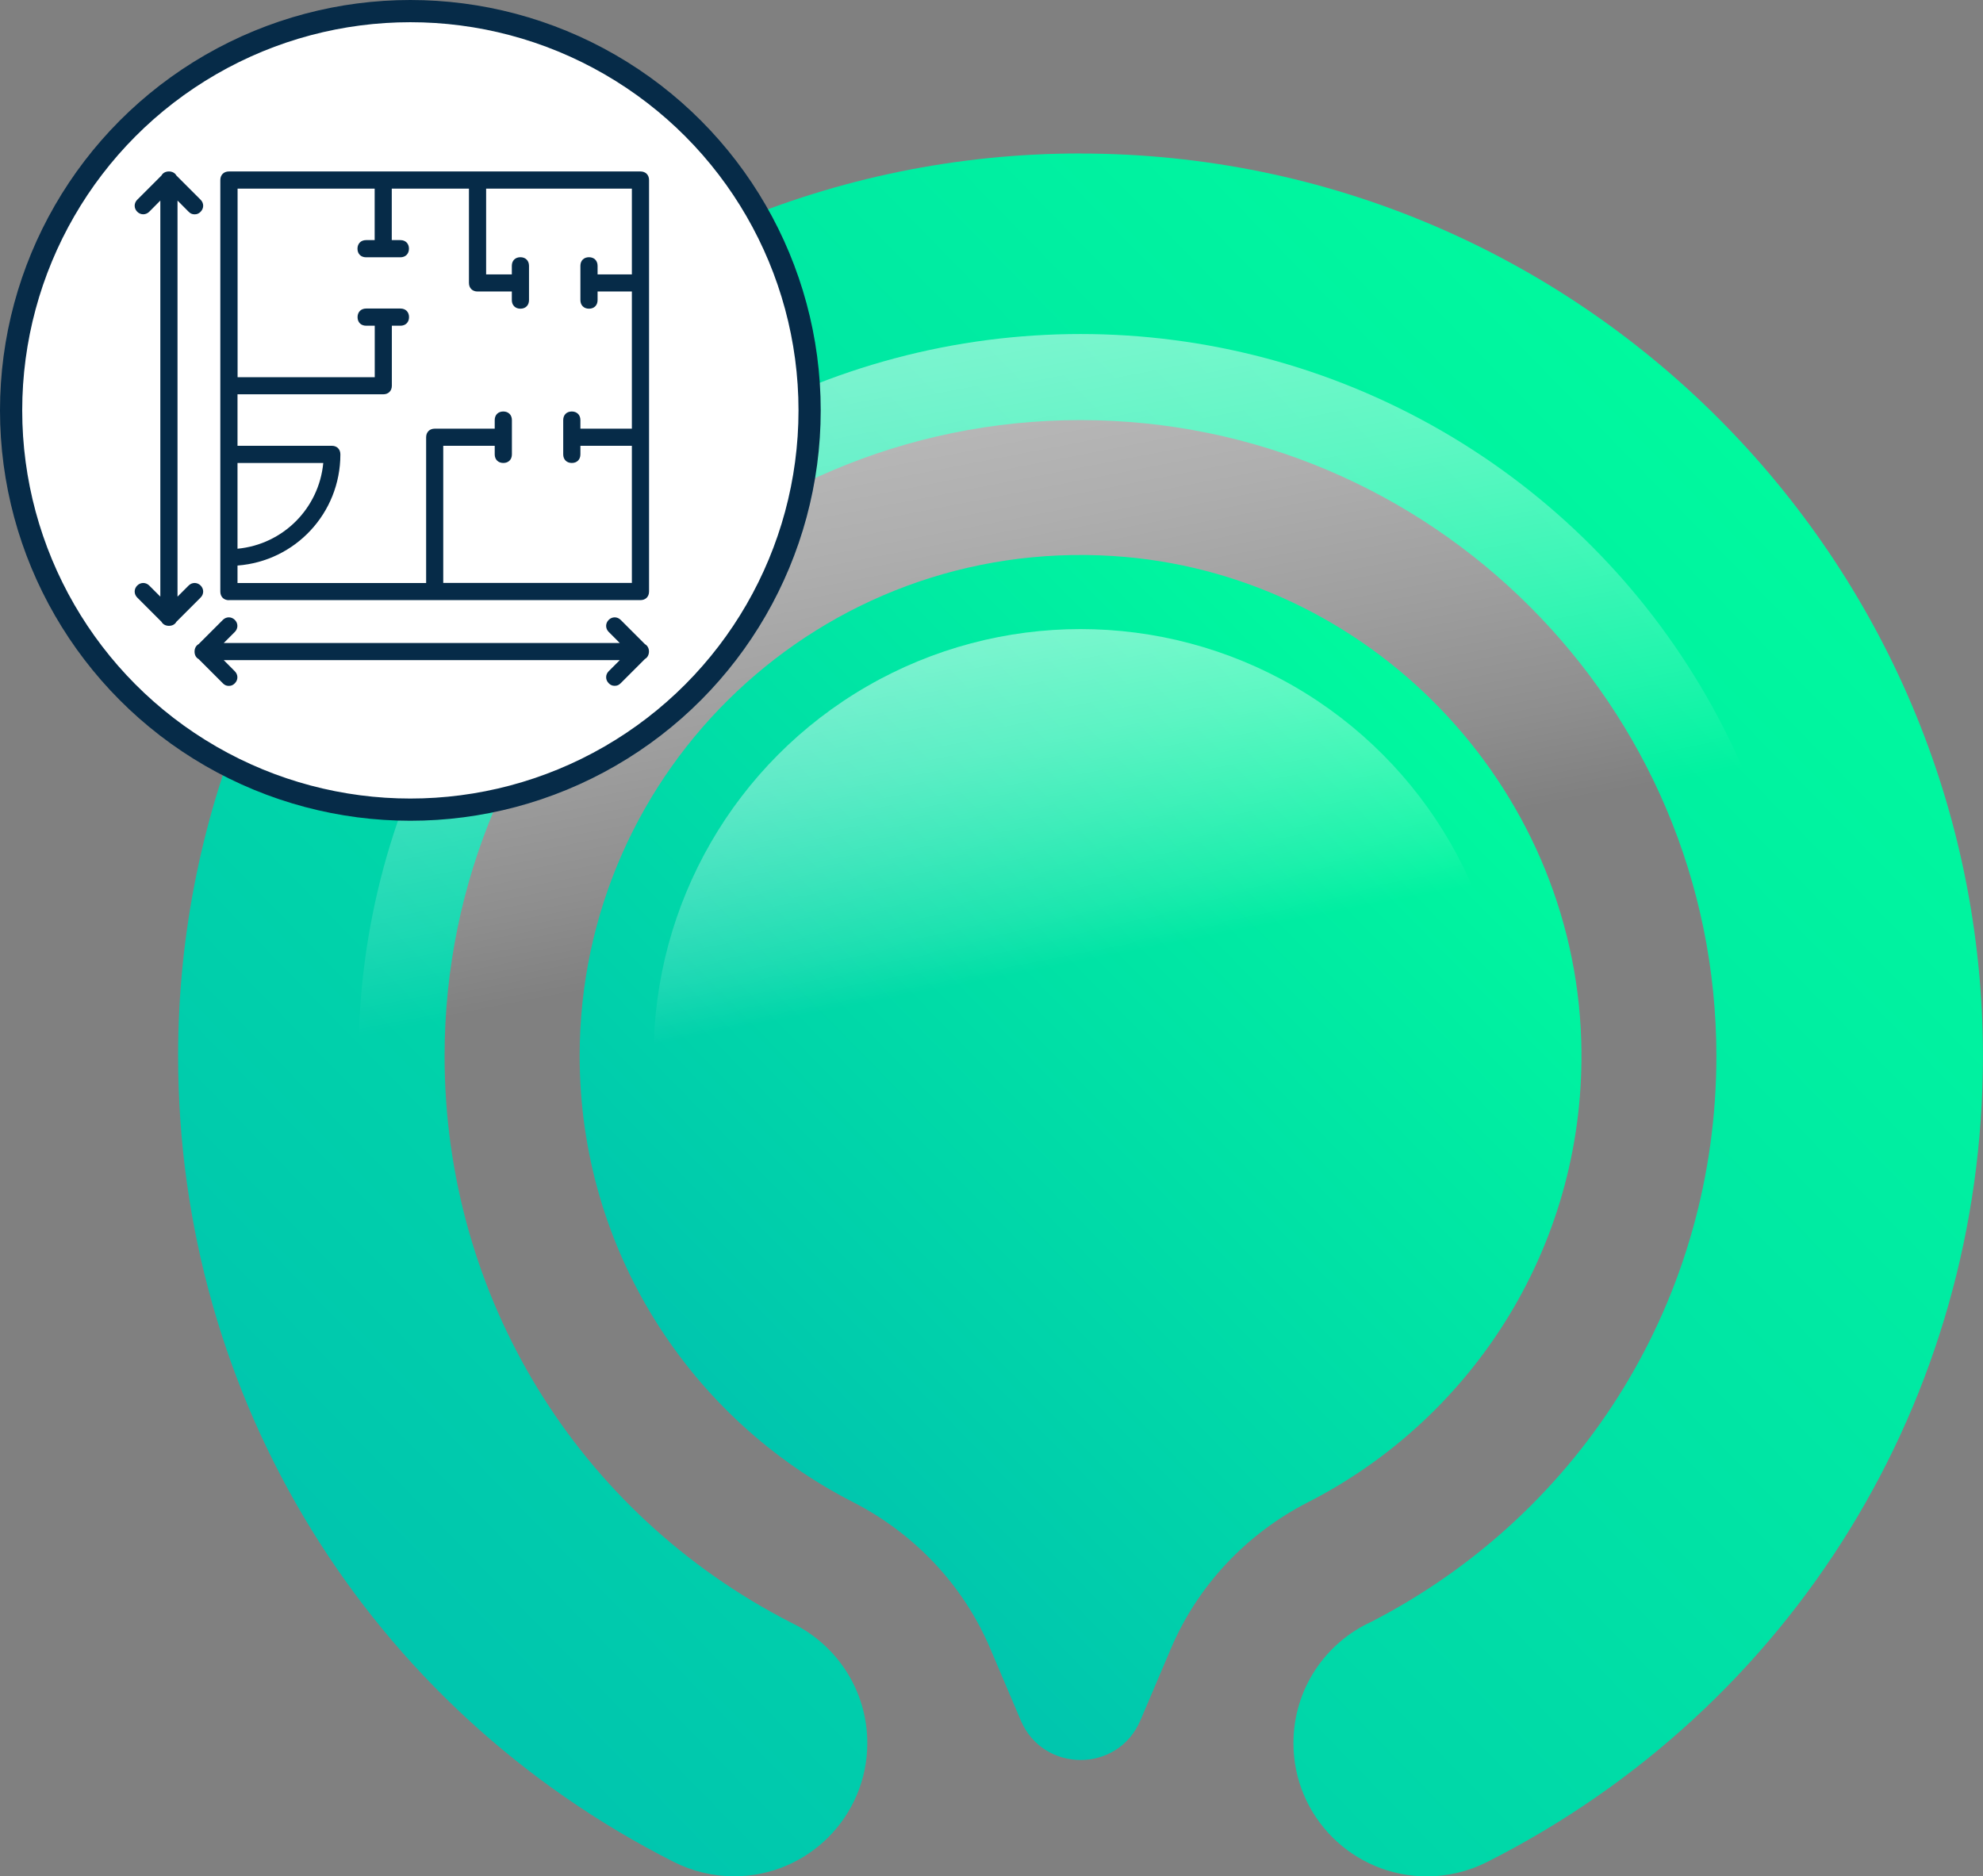 <svg xmlns="http://www.w3.org/2000/svg" xmlns:xlink="http://www.w3.org/1999/xlink" viewBox="0 0 267.76 253.34"><rect x="0" y="0" width="267.76" height="253.34" fill="#808080" stroke="none"/><defs><linearGradient id="linear-gradient" x1="256.64" y1="34.47" x2="61.72" y2="224.93" gradientUnits="userSpaceOnUse"><stop offset=".02" stop-color="#00ff9c"></stop><stop offset="1" stop-color="#00c6ae"></stop></linearGradient><linearGradient id="linear-gradient-2" x1="-716.55" y1="-481.57" x2="-403.53" y2="-542.38" gradientTransform="translate(-400.49 525.47) rotate(90)" gradientUnits="userSpaceOnUse"><stop offset="0" stop-color="#fff"></stop><stop offset=".29" stop-color="#fff" stop-opacity=".99"></stop><stop offset=".42" stop-color="#fff" stop-opacity=".96"></stop><stop offset=".53" stop-color="#fff" stop-opacity=".91"></stop><stop offset=".62" stop-color="#fff" stop-opacity=".84"></stop><stop offset=".7" stop-color="#fff" stop-opacity=".74"></stop><stop offset=".77" stop-color="#fff" stop-opacity=".63"></stop><stop offset=".84" stop-color="#fff" stop-opacity=".49"></stop><stop offset=".9" stop-color="#fff" stop-opacity=".33"></stop><stop offset=".96" stop-color="#fff" stop-opacity=".15"></stop><stop offset="1" stop-color="#fff" stop-opacity="0"></stop></linearGradient><linearGradient id="linear-gradient-3" x1="208.41" y1="83.52" x2="99.16" y2="190.27" xlink:href="#linear-gradient"></linearGradient><linearGradient id="linear-gradient-4" x1="-580.17" y1="-508.07" x2="-395.1" y2="-544.02" xlink:href="#linear-gradient-2"></linearGradient></defs><g style="fill:none; isolation:isolate;"><g id="Layer_2"><g id="Layer_1-2"><path d="m145.89,20.72c-67.18,0-121.84,54.67-121.84,121.87,0,46.24,25.65,87.93,66.93,108.81,2.52,1.27,5.3,1.94,8.12,1.94h.03c9.94,0,17.98-8.06,17.98-17.99,0-7.16-4.19-13.34-10.25-16.24-28.9-14.78-46.83-44.06-46.83-76.51,0-47.36,38.51-85.88,85.85-85.88s85.88,38.53,85.88,85.88c0,32.36-17.83,61.56-46.59,76.38-6.21,2.83-10.52,9.1-10.52,16.38,0,9.94,8.07,17.99,18.01,17.99,2.82,0,5.6-.66,8.12-1.93,41.31-20.87,66.97-62.57,66.97-108.82,0-67.2-54.67-121.87-121.87-121.87Z" style="fill:url(#linear-gradient);"></path><circle cx="145.9" cy="142.58" r="97.48" style="fill:url(#linear-gradient-2); mix-blend-mode:color-dodge; opacity:.74;"></circle><path d="m153.98,232.3l4.11-9.67c3.65-8.59,10.24-15.56,18.55-19.81,22.48-11.48,37.69-35.16,36.87-62.33-1.04-34.57-28.76-63.27-63.28-65.42-39.31-2.45-71.96,28.71-71.96,67.5,0,26.28,14.99,49.04,36.88,60.23,8.31,4.25,14.92,11.2,18.56,19.79l4.12,9.7c3.03,7.13,13.13,7.13,16.15,0Z" style="fill:url(#linear-gradient-3);"></path><circle cx="145.9" cy="142.58" r="57.64" style="fill:url(#linear-gradient-4); mix-blend-mode:color-dodge; opacity:.74;"></circle><circle cx="55.41" cy="55.41" r="53.91" style="fill:#fff; stroke:#062b48; stroke-miterlimit:10; stroke-width:3px;"></circle><path d="m30.91,81.03h55.57c.69,0,1.16-.46,1.16-1.16V24.31c0-.69-.46-1.16-1.16-1.16H30.91c-.69,0-1.16.46-1.16,1.16v55.57c0,.69.46,1.16,1.16,1.16Zm1.16-18.52h11.58c-.58,6.14-5.44,11-11.58,11.58v-11.58Zm0-37.04h18.52v6.95h-1.16c-.69,0-1.16.46-1.16,1.16s.46,1.16,1.16,1.16h4.63c.69,0,1.16-.46,1.16-1.16s-.46-1.16-1.16-1.16h-1.16v-6.95h10.42v12.73c0,.69.46,1.16,1.16,1.16h4.63v1.16c0,.69.46,1.16,1.16,1.16s1.16-.46,1.16-1.16v-4.63c0-.69-.46-1.16-1.16-1.16s-1.16.46-1.16,1.16v1.16h-3.47v-11.58h19.68v11.58h-4.63v-1.16c0-.69-.46-1.16-1.16-1.16s-1.16.46-1.16,1.16v4.63c0,.69.46,1.16,1.16,1.16s1.16-.46,1.16-1.16v-1.16h4.63v18.52h-6.95v-1.16c0-.69-.46-1.16-1.16-1.16s-1.16.46-1.16,1.16v4.63c0,.69.46,1.16,1.16,1.16s1.16-.46,1.16-1.16v-1.16h6.95v18.52h-25.47v-18.52h6.95v1.16c0,.69.46,1.16,1.16,1.16s1.16-.46,1.16-1.16v-4.63c0-.69-.46-1.16-1.16-1.16s-1.16.46-1.16,1.16v1.16h-8.1c-.69,0-1.16.46-1.16,1.16v19.68h-25.47v-2.36c7.79-.59,13.89-7.06,13.89-15.01,0-.69-.46-1.16-1.16-1.16h-12.73v-6.95h19.68c.69,0,1.16-.46,1.16-1.16v-8.1h1.16c.69,0,1.16-.46,1.16-1.16s-.46-1.16-1.16-1.16h-4.63c-.69,0-1.16.46-1.16,1.16s.46,1.16,1.16,1.16h1.16v6.95h-18.52v-25.47Z" style="fill:#062b48;"></path><path d="m27.09,80.68c.46-.46.46-1.16,0-1.62-.46-.46-1.16-.46-1.62,0l-1.5,1.5V27.08l1.5,1.51c.23.23.46.35.81.35s.58-.12.81-.35c.46-.46.46-1.16,0-1.62l-3.27-3.27c-.19-.34-.55-.55-1.01-.55s-.82.2-1.01.55l-3.27,3.27c-.46.46-.46,1.16,0,1.62s1.16.46,1.62,0l1.5-1.51v53.48l-1.5-1.5c-.46-.46-1.16-.46-1.62,0-.46.46-.46,1.16,0,1.62l3.27,3.27c.19.34.55.55,1.01.55s.82-.2,1.01-.55l3.27-3.27Z" style="fill:#062b48;"></path><path d="m87.63,87.98h0c0-.46-.21-.82-.55-1.01l-3.27-3.27c-.46-.46-1.16-.46-1.62,0-.46.46-.46,1.16,0,1.62l1.5,1.5H30.21l1.5-1.5c.46-.46.46-1.16,0-1.62-.46-.46-1.16-.46-1.62,0l-3.27,3.27c-.34.19-.55.55-.55,1.01s.2.82.55,1.01l3.27,3.27c.23.23.46.35.81.35s.58-.12.81-.35c.46-.46.46-1.16,0-1.62l-1.5-1.51h53.48l-1.5,1.5c-.46.46-.46,1.16,0,1.62.23.23.46.35.81.35s.58-.12.81-.35l3.27-3.27c.34-.19.54-.55.55-1.01Z" style="fill:#062b48;"></path></g></g></g></svg>